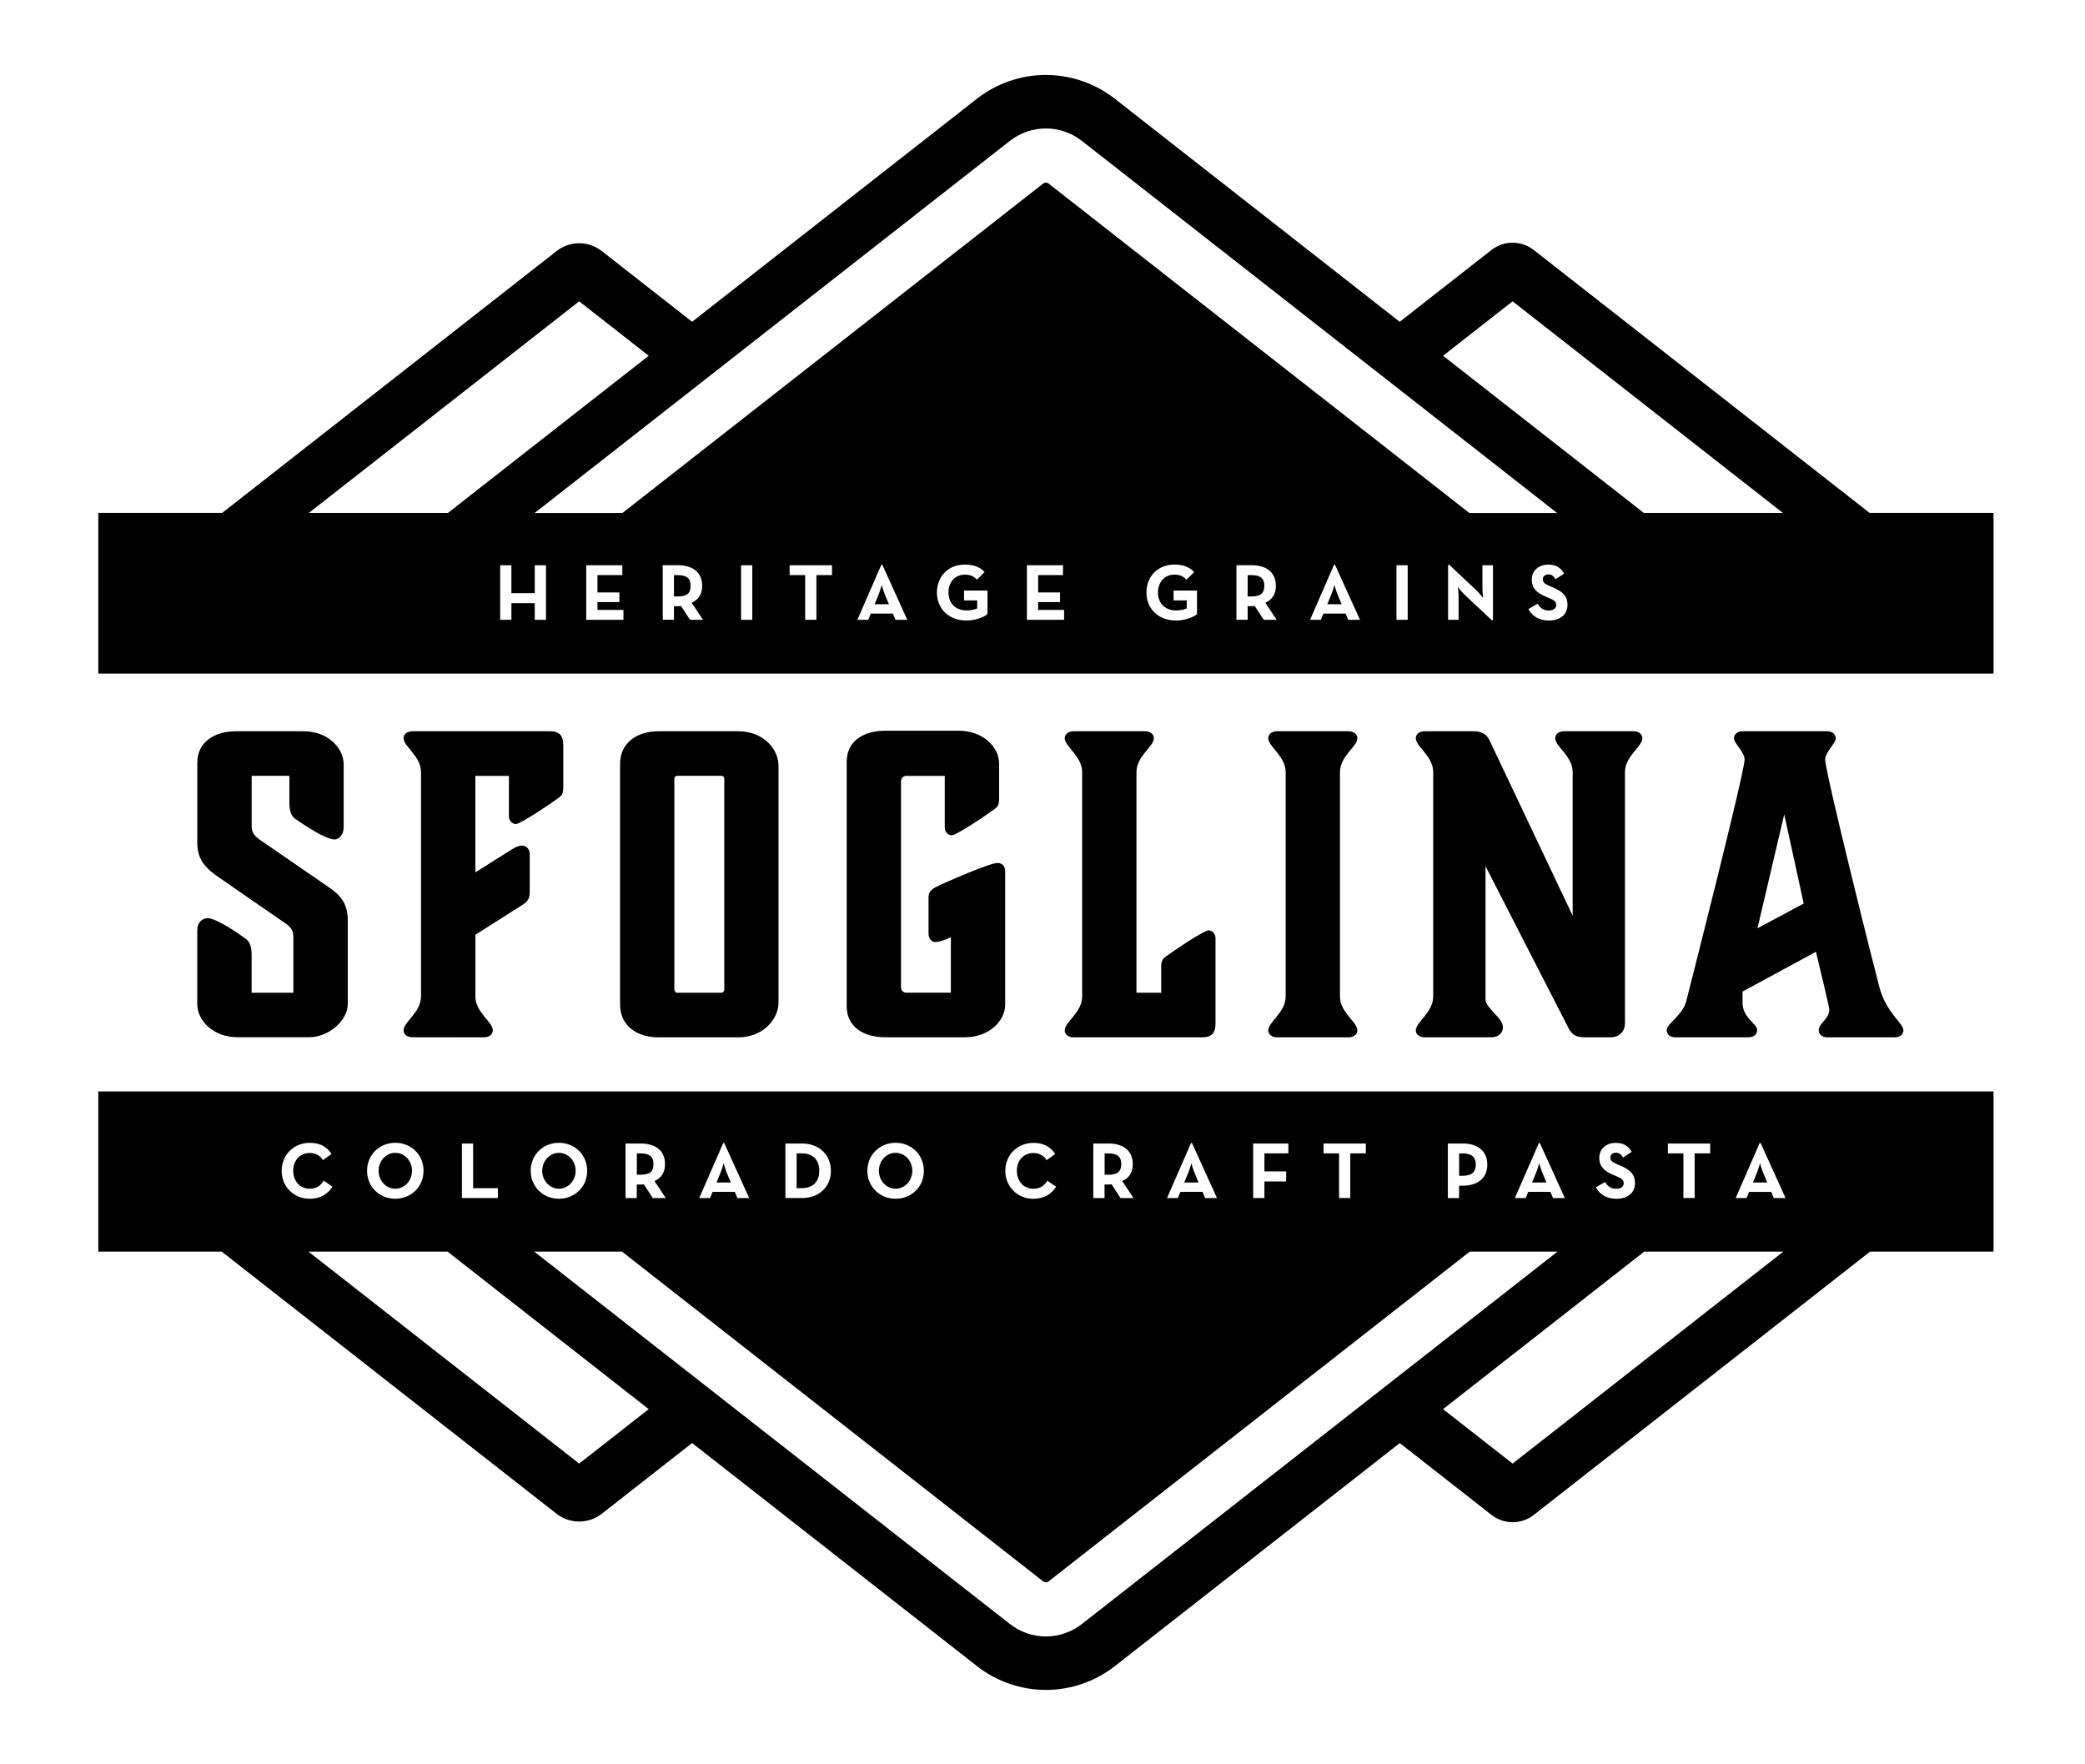 <!--?xml version="1.0" encoding="utf-8"?-->
<!-- Generator: Adobe Illustrator 27.5.0, SVG Export Plug-In . SVG Version: 6.00 Build 0)  -->
<svg xml:space="preserve" style="enable-background:new 0 0 468 396;" viewBox="0 0 468 396" y="0px" x="0px" xmlns:xlink="http://www.w3.org/1999/xlink" xmlns="http://www.w3.org/2000/svg" id="Layer_1" version="1.1">
<g>
	<g>
		<g>
			<path d="M44.28,225.37v-16.65c0-1.64,1.09-2.64,2.37-2.64c1.82,0,6.82,3.37,8.28,4.46c0.82,0.55,1.55,1.36,1.55,3.73v8.55h9.37
				v-12.65c0-1.18-0.45-2-1.64-2.82l-15.01-10.37c-2.64-1.82-4.91-3.73-4.91-7.73v-18.11c0-4.55,3.82-7.01,8.64-7.01h15.2
				c5.46,0,9.01,3.73,9.01,7.46v14.1c0,1.64-1.09,2.73-2,2.73c-2.18,0-7.1-3.46-8.64-4.46c-0.82-0.55-1.55-1.37-1.55-3.73v-6.1
				h-8.46v11.19c0,1.27,0.27,2,1.73,3.09l15.2,10.46c3,2,4.64,3.82,4.64,7.73v18.74c0,3.73-4.28,7.46-8.64,7.46h-16.1
				C47.92,232.83,44.28,229.1,44.28,225.37z"></path>
			<path d="M114.25,174.14h-7.55v21.66l8.1-5.1c0.82-0.55,1.64-0.91,2.37-0.91c1.09,0,1.73,0.91,1.73,1.91v8.37
				c0,1.55-0.36,2.27-1.73,3.09l-10.46,6.64v13.83c0,3.64,3.91,5.73,3.91,7.64c0,0.82-0.73,1.55-2,1.55H92.59c-1.27,0-2-0.73-2-1.55
				c0-1.91,3.91-4,3.91-7.64v-50.32c0-3.64-3.91-5.73-3.91-7.64c0-0.82,0.73-1.55,2-1.55h30.75c2.18,0,3.09,0.91,3.09,3.09v9.46
				c0,1.37-0.27,1.82-1,2.37c-1.46,1.09-8.55,5.92-9.65,5.92c-0.73,0-1.55-0.73-1.55-1.73V174.14z"></path>
			<path d="M139.18,225.46V171.5c0-4.82,3.82-7.37,8.64-7.37h17.92c5.46,0,9.01,3.82,9.01,7.83V225c0,3.73-3.46,7.83-9.01,7.83
				h-17.92C142.91,232.83,139.18,230.19,139.18,225.46z M152.01,222.82h9.92c0.36,0,0.64-0.36,0.64-0.64v-47.41
				c0-0.36-0.27-0.64-0.64-0.64h-9.92c-0.36,0-0.64,0.27-0.64,0.64v47.41C151.37,222.46,151.64,222.82,152.01,222.82z"></path>
			<path d="M212.06,174.14h-8.64c-0.64,0-1.18,0.55-1.18,1.18v46.31c0,0.64,0.55,1.18,1.18,1.18h10.01v-12.46
				c0,0-2.18,1.09-3.46,1.09c-0.82,0-1.55-0.73-1.55-1.91v-8.1c0-1.27,0.64-1.82,1.73-2.37c2.18-1.09,12.01-5.37,13.74-5.37
				c1.09,0,1.73,0.73,1.73,1.91v29.93c0,3.46-3.46,7.28-9.01,7.28h-17.92c-4.91,0-8.64-2.37-8.64-6.92v-54.96
				c0-4.55,3.73-6.92,8.64-6.92h16.56c5.37,0,9.01,3.64,9.01,7.37v7.83c0,1.36-0.27,1.82-1,2.37c-1.46,1.09-8.55,5.91-9.65,5.91
				c-0.73,0-1.55-0.73-1.55-1.73V174.14z"></path>
			<path d="M260.64,222.82v-5.73c0-1.36,0.27-1.82,1-2.37c1.46-1.09,8.55-5.91,9.64-5.91c0.73,0,1.55,0.73,1.55,1.73v19.2
				c0,2.18-0.91,3.09-3.09,3.09h-28.75c-1.27,0-2-0.73-2-1.55c0-1.91,3.91-4,3.91-7.64v-50.32c0-3.64-3.91-5.73-3.91-7.64
				c0-0.82,0.73-1.55,2-1.55H257c1.27,0,2,0.73,2,1.55c0,1.91-3.91,4-3.91,7.64v49.5H260.64z"></path>
			<path d="M300.77,223.64c0,3.64,3.91,5.73,3.91,7.64c0,0.82-0.73,1.55-2,1.55h-16.01c-1.27,0-2-0.73-2-1.55
				c0-1.91,3.91-4,3.91-7.64v-50.32c0-3.64-3.91-5.73-3.91-7.64c0-0.82,0.73-1.55,2-1.55h16.01c1.27,0,2,0.73,2,1.55
				c0,1.91-3.91,4-3.91,7.64V223.64z"></path>
			<path d="M319.79,232.83c-1.27,0-2-0.73-2-1.55c0-1.91,3.91-4,3.91-7.64v-50.32c0-3.64-3.91-5.73-3.91-7.64
				c0-0.82,0.73-1.55,2-1.55h10.92c2.82,0,3.46,1.55,4,2.82L353,205.53v-32.21c0-3.64-3.91-5.73-3.91-7.64c0-0.82,0.73-1.55,2-1.55
				h15.56c1.27,0,2,0.73,2,1.55c0,1.91-3.91,4-3.91,7.64v56.32c0,1.91-1.27,3.18-3.28,3.18h-5.73c-2.46,0-3.09-0.91-3.91-2.55
				l-18.38-35.85v29.94c0,1.91,3.91,4.09,3.91,6.19c0,1.36-1.09,2.27-2.55,2.27H319.79z"></path>
			<path d="M427.24,231.19c0,1-0.73,1.64-2,1.64h-14.92c-1.46,0-2.09-0.73-2.09-1.64c0-1.46,2.37-2.46,2.37-4.64
				c0-0.64-3-12.92-3-12.92l-16.47,8.92V225c0,3.55,3.28,4.73,3.28,6.19c0,0.91-0.64,1.64-2.09,1.64h-16.2c-1.27,0-2-0.64-2-1.64
				c0-1.46,3.55-3.28,4.37-6.46c0.73-2.82,13.1-51.41,13.1-54.23c0-1.73-2.37-3.64-2.37-4.73c0-1,0.73-1.64,2-1.64h18.83
				c1.27,0,2,0.64,2,1.64c0,1.09-2.37,3-2.37,4.73c0,2.82,11.19,47.5,12.19,51.14C423.33,227.19,427.24,229.73,427.24,231.19z
				 M404.86,202.8l-4.37-20.02l-6.01,25.57L404.86,202.8z"></path>
		</g>
	</g>
	<g>
		<path d="M197.19,133.5l-0.88,2.12h3.22l-0.88-2.12c-0.36-0.86-0.74-2.2-0.74-2.2S197.55,132.63,197.19,133.5z"></path>
		<path d="M298.8,133.5l-0.88,2.12h3.22l-0.88-2.12c-0.36-0.86-0.74-2.2-0.74-2.2S299.16,132.63,298.8,133.5z"></path>
		<path d="M152.07,129.08h-0.79v4.79h0.79c2.05,0,2.95-0.65,2.95-2.38S154.09,129.08,152.07,129.08z"></path>
		<path d="M280.84,129.08h-0.79v4.79h0.79c2.05,0,2.95-0.65,2.95-2.38S282.86,129.08,280.84,129.08z"></path>
		<path d="M419.66,115.13l-75.38-59.01c-2.8-2.2-6.72-2.19-9.52,0l-20.58,16.11l-63.96-50.08c-4.39-3.43-9.88-5.33-15.46-5.33
			c-5.58,0-11.07,1.89-15.46,5.33l-63.95,50.07l-20.27-15.87c-2.99-2.34-7.17-2.34-10.15,0l-75.06,58.77h-27.8v36.06h425.4v-36.06
			H419.66z M226.69,31.61c2.29-1.79,5.16-2.78,8.07-2.78c2.91,0,5.77,0.99,8.06,2.78l106.69,83.53h-19.7l-94.47-73.96
			c-0.34-0.27-0.82-0.27-1.16,0l-94.47,73.96h-19.7L226.69,31.61z M69.32,115.13L130,67.63l15.61,12.22l-45.07,35.28H69.32z
			 M122.55,139.11h-2.52v-3.73h-5.24v3.73h-2.52v-12.24h2.52v6.27h5.24v-6.27h2.52V139.11z M139.94,139.11h-8.35v-12.24h8.1v2.21
			h-5.58v3.89h4.92v2.16h-4.92v1.76h5.83V139.11z M154.88,139.11l-2.02-3.1c-0.23,0.04-0.49,0.05-0.72,0.05h-0.86v3.04h-2.52v-12.24
			h3.38c3.42,0,5.47,1.64,5.47,4.63c0,1.91-0.85,3.12-2.36,3.8l2.54,3.82H154.88z M168.86,139.11h-2.52v-12.24h2.52V139.11z
			 M186.74,129.08h-3.49v10.03h-2.52v-10.03h-3.49v-2.21h9.51V129.08z M201.01,139.11l-0.58-1.39h-4.97l-0.58,1.39h-2.43l5.38-12.35
			h0.22l5.6,12.35H201.01z M221.64,137.85c-0.7,0.58-2.47,1.42-4.7,1.42c-4,0-6.64-2.67-6.64-6.28s2.56-6.27,6.25-6.27
			c2,0,3.44,0.54,4.45,1.69l-1.71,1.69c-0.61-0.63-1.31-1.12-2.74-1.12c-2.21,0-3.66,1.71-3.66,4c0,2.29,1.48,4.03,4.05,4.03
			c0.79,0,1.76-0.14,2.4-0.45v-1.8h-2.95v-2.21h5.26V137.85z M238.85,139.11h-8.35v-12.24h8.1v2.21h-5.58v3.89h4.92v2.16h-4.92v1.76
			h5.83V139.11z M268.67,137.85c-0.7,0.58-2.47,1.42-4.7,1.42c-4,0-6.64-2.67-6.64-6.28s2.56-6.27,6.25-6.27
			c2,0,3.44,0.54,4.45,1.69l-1.71,1.69c-0.61-0.63-1.31-1.12-2.74-1.12c-2.21,0-3.66,1.71-3.66,4c0,2.29,1.48,4.03,4.05,4.03
			c0.79,0,1.76-0.14,2.4-0.45v-1.8h-2.95v-2.21h5.26V137.85z M283.65,139.11l-2.02-3.1c-0.23,0.04-0.49,0.05-0.72,0.05h-0.86v3.04
			h-2.52v-12.24h3.38c3.42,0,5.47,1.64,5.47,4.63c0,1.91-0.85,3.12-2.36,3.8l2.54,3.82H283.65z M302.62,139.11l-0.58-1.39h-4.97
			l-0.58,1.39h-2.43l5.38-12.35h0.22l5.6,12.35H302.62z M315.97,139.11h-2.52v-12.24h2.52V139.11z M335.11,139.22h-0.25l-6.18-5.8
			c-0.61-0.58-1.46-1.67-1.46-1.67s0.18,1.35,0.18,2.23v5.13h-2.36v-12.35h0.25l6.18,5.8c0.59,0.56,1.44,1.67,1.44,1.67
			s-0.16-1.39-0.16-2.23v-5.13h2.36V139.22z M347.67,139.28c-2.34,0-3.85-1.12-4.59-2.58l2.05-1.19c0.54,0.88,1.24,1.53,2.48,1.53
			c1.04,0,1.71-0.52,1.71-1.24c0-0.86-0.68-1.17-1.84-1.67l-0.63-0.27c-1.82-0.77-3.02-1.75-3.02-3.8c0-1.89,1.44-3.33,3.69-3.33
			c1.6,0,2.75,0.56,3.58,2.02l-1.96,1.26c-0.43-0.77-0.9-1.08-1.62-1.08c-0.74,0-1.21,0.47-1.21,1.08c0,0.76,0.47,1.06,1.55,1.53
			l0.63,0.27c2.14,0.92,3.35,1.85,3.35,3.96C351.85,138.03,350.07,139.28,347.67,139.28z M368.98,115.13l-45.07-35.28l15.61-12.22
			l60.67,47.5H368.98z"></path>
	</g>
	<g>
		<path d="M268.15,263.29c-0.36-0.86-0.74-2.2-0.74-2.2s-0.36,1.33-0.72,2.2l-0.88,2.12h3.22L268.15,263.29z"></path>
		<path d="M251.68,261.29c0-1.73-0.94-2.41-2.95-2.41h-0.79v4.79h0.79C250.78,263.67,251.68,263.02,251.68,261.29z"></path>
		<ellipse ry="4.03" rx="3.75" cy="262.78" cx="201.03"></ellipse>
		<path d="M163.16,263.29c-0.36-0.86-0.74-2.2-0.74-2.2s-0.36,1.33-0.72,2.2l-0.88,2.12h3.22L163.16,263.29z"></path>
		<path d="M146.68,261.29c0-1.73-0.94-2.41-2.95-2.41h-0.79v4.79h0.79C145.78,263.67,146.68,263.02,146.68,261.29z"></path>
		<path d="M183.89,262.78c0-2.29-1.24-3.91-3.96-3.91h-1.12v7.81h1.12C182.65,266.69,183.89,265.07,183.89,262.78z"></path>
		<ellipse ry="4.03" rx="3.75" cy="262.78" cx="125.46"></ellipse>
		<path d="M346.23,263.29c-0.36-0.86-0.74-2.2-0.74-2.2s-0.36,1.33-0.72,2.2l-0.88,2.12h3.22L346.23,263.29z"></path>
		<ellipse ry="4.03" rx="3.75" cy="262.78" cx="88.73"></ellipse>
		<path d="M22.06,244.97v35.95h27.7l75.16,58.84c1.49,1.17,3.29,1.75,5.08,1.75s3.58-0.58,5.08-1.75l20.27-15.87l63.96,50.08
			c4.39,3.44,9.88,5.33,15.46,5.33s11.07-1.89,15.46-5.33l63.96-50.07l20.58,16.11c1.4,1.1,3.08,1.65,4.76,1.65
			c1.68,0,3.36-0.55,4.76-1.65l75.48-59.09h27.7v-35.95H22.06z M374.36,256.66h9.51v2.21h-3.49v10.03h-2.52v-10.03h-3.49V256.66z
			 M362.63,263.92l-0.63-0.27c-1.82-0.77-3.02-1.75-3.02-3.8c0-1.89,1.44-3.33,3.69-3.33c1.6,0,2.75,0.56,3.58,2.02l-1.96,1.26
			c-0.43-0.77-0.9-1.08-1.62-1.08c-0.74,0-1.21,0.47-1.21,1.08c0,0.76,0.47,1.06,1.55,1.53l0.63,0.27c2.14,0.92,3.35,1.85,3.35,3.96
			c0,2.27-1.78,3.51-4.18,3.51c-2.34,0-3.85-1.12-4.59-2.58l2.05-1.19c0.54,0.88,1.24,1.53,2.49,1.53c1.04,0,1.71-0.52,1.71-1.24
			C364.47,264.73,363.78,264.42,362.63,263.92z M345.42,256.55h0.22l5.6,12.35h-2.65l-0.58-1.39h-4.97l-0.58,1.39h-2.43
			L345.42,256.55z M324.99,256.66h3.38c3.42,0,5.47,1.78,5.47,4.74c0,2.95-2.07,4.72-5.47,4.72h-0.86v2.79h-2.52V256.66z
			 M297.07,256.66h9.51v2.21h-3.49v10.03h-2.52v-10.03h-3.49V256.66z M281.29,256.66h7.89v2.21h-5.37v4.05h4.88v2.25h-4.88v3.73
			h-2.52V256.66z M267.34,256.55h0.22l5.6,12.35h-2.65l-0.58-1.39h-4.97l-0.58,1.39h-2.43L267.34,256.55z M245.41,256.66h3.38
			c3.42,0,5.47,1.64,5.47,4.63c0,1.91-0.85,3.12-2.36,3.8l2.54,3.82h-2.92l-2.02-3.1c-0.23,0.04-0.49,0.05-0.72,0.05h-0.86v3.04
			h-2.52V256.66z M231.95,256.52c2.21,0,3.8,0.79,4.9,2.5l-1.93,1.37c-0.58-0.94-1.57-1.6-2.97-1.6c-2.21,0-3.71,1.71-3.71,4
			c0,2.29,1.49,4.03,3.71,4.03c1.58,0,2.47-0.76,3.15-1.8l1.96,1.35c-1.06,1.66-2.75,2.7-5.11,2.7c-3.51,0-6.3-2.67-6.3-6.28
			S228.44,256.52,231.95,256.52z M201.03,256.5c3.53,0,6.34,2.66,6.34,6.28s-2.81,6.28-6.34,6.28s-6.34-2.67-6.34-6.28
			S197.5,256.5,201.03,256.5z M176.29,256.66h3.76c3.76,0,6.45,2.5,6.45,6.12s-2.67,6.12-6.45,6.12h-3.76V256.66z M162.34,256.55
			h0.22l5.6,12.35h-2.65l-0.58-1.39h-4.97l-0.58,1.39h-2.43L162.34,256.55z M140.42,256.66h3.38c3.42,0,5.47,1.64,5.47,4.63
			c0,1.91-0.85,3.12-2.36,3.8l2.54,3.82h-2.92l-2.02-3.1c-0.23,0.04-0.49,0.05-0.72,0.05h-0.86v3.04h-2.52V256.66z M125.46,256.5
			c3.53,0,6.34,2.66,6.34,6.28s-2.81,6.28-6.34,6.28c-3.53,0-6.34-2.67-6.34-6.28S121.93,256.5,125.46,256.5z M103.68,256.66h2.52
			v10.03h5.55v2.21h-8.07V256.66z M88.73,256.5c3.53,0,6.34,2.66,6.34,6.28s-2.81,6.28-6.34,6.28s-6.34-2.67-6.34-6.28
			S85.2,256.5,88.73,256.5z M63.22,262.78c0-3.62,2.79-6.27,6.3-6.27c2.21,0,3.8,0.79,4.9,2.5l-1.93,1.37
			c-0.58-0.94-1.57-1.6-2.97-1.6c-2.21,0-3.71,1.71-3.71,4c0,2.29,1.49,4.03,3.71,4.03c1.58,0,2.47-0.76,3.15-1.8l1.96,1.35
			c-1.06,1.66-2.75,2.7-5.11,2.7C66.01,269.07,63.22,266.4,63.22,262.78z M130,328.5l-60.77-47.58h31.22l45.16,35.36L130,328.5z
			 M242.83,364.52c-2.29,1.79-5.16,2.78-8.07,2.78s-5.77-0.99-8.06-2.78l-106.79-83.6h19.7l94.57,74.04c0.34,0.27,0.82,0.27,1.16,0
			l94.57-74.04h19.7L242.83,364.52z M339.52,328.5l-15.61-12.22l45.16-35.36h31.22L339.52,328.5z M398.15,268.91l-0.58-1.39h-4.97
			l-0.58,1.39h-2.43l5.38-12.35h0.22l5.6,12.35H398.15z"></path>
		<path d="M394.33,263.29l-0.88,2.12h3.22l-0.88-2.12c-0.36-0.86-0.74-2.2-0.74-2.2S394.69,262.42,394.33,263.29z"></path>
		<path d="M331.26,261.4c0-1.69-0.94-2.52-2.95-2.52h-0.79v5.02h0.79C330.36,263.9,331.26,263.07,331.26,261.4z"></path>
	</g>
</g>
</svg>

